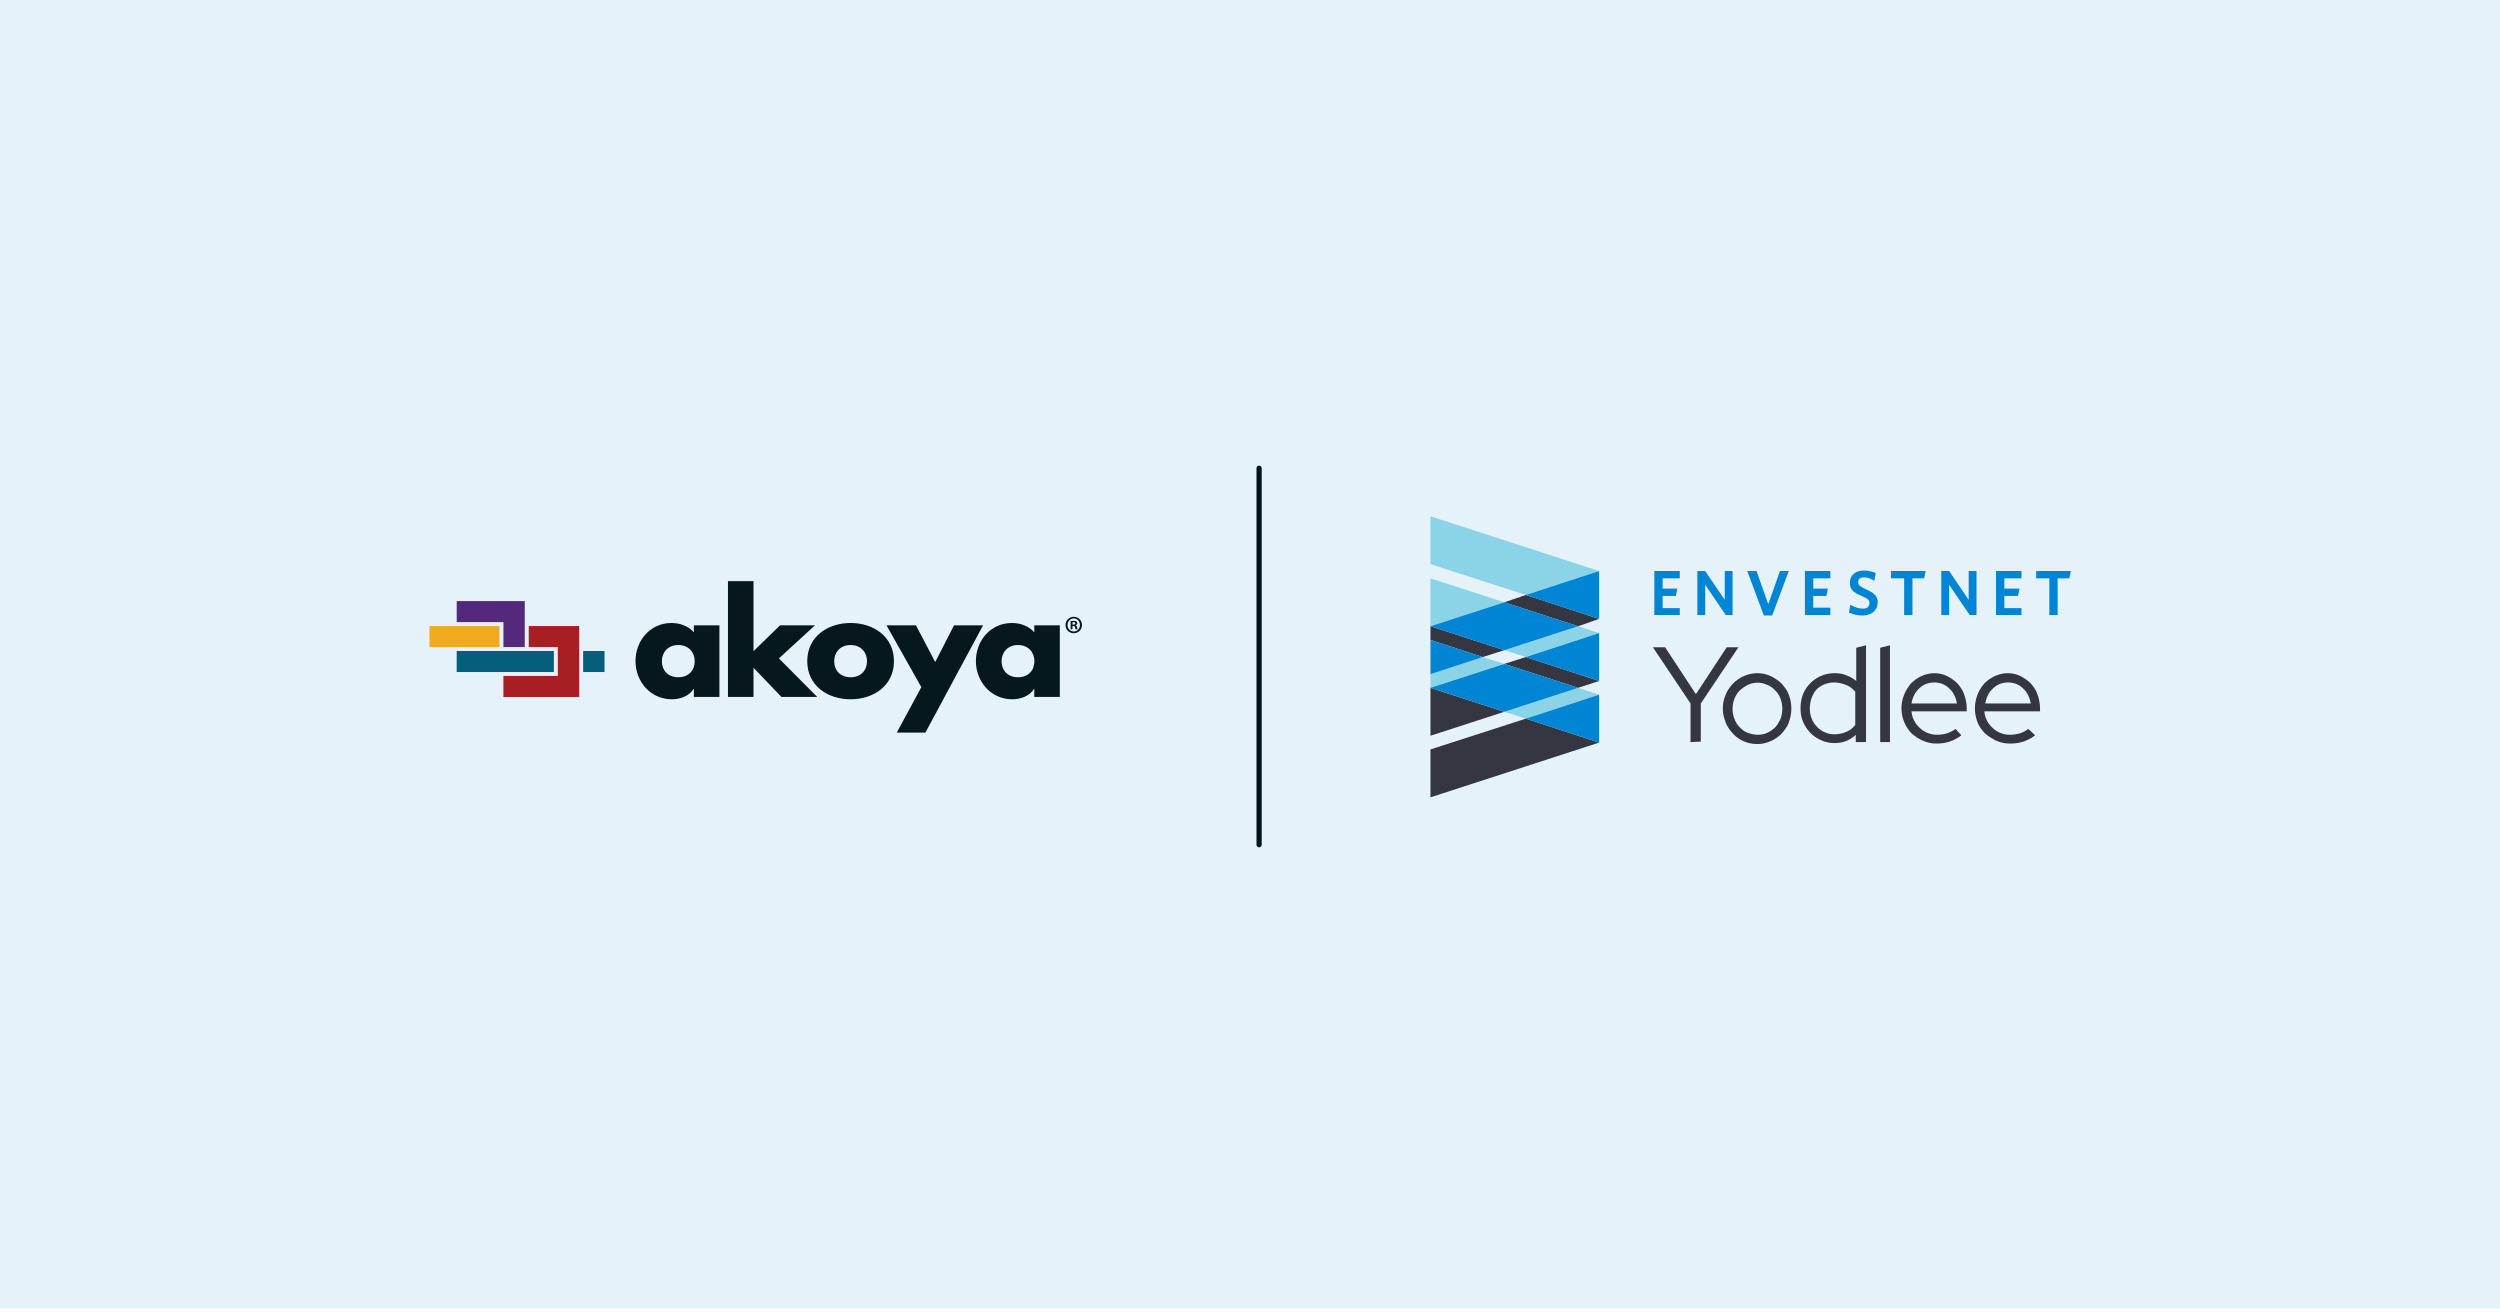 <svg width="730" height="383" viewBox="0 0 730 383" fill="none" xmlns="http://www.w3.org/2000/svg">
<rect width="730" height="382.11" fill="#E6F2F9"/>
<path d="M367.654 136.719L367.654 246.66" stroke="#00161D" stroke-width="1.516" stroke-linecap="round"/>
<g clip-path="url(#clip0_1313_3577)">
<path d="M493.634 216.693V205.416L482.643 189.001H486.211L495.204 202.704L504.197 189.001H507.622L496.631 205.416V216.55L493.634 216.693Z" fill="#343741"/>
<path d="M503.055 206.844C503.055 205.416 503.34 204.131 503.911 202.847C504.339 201.562 505.196 200.563 506.052 199.564C507.908 197.708 510.477 196.566 513.189 196.566C514.474 196.566 515.902 196.852 517.043 197.423C518.185 197.994 519.327 198.707 520.184 199.564C521.04 200.563 521.897 201.562 522.325 202.847C523.324 205.416 523.324 208.271 522.325 210.983C521.897 212.268 521.04 213.267 520.184 214.266C519.327 215.123 518.185 215.979 517.043 216.407C515.759 216.978 514.474 217.264 513.189 217.264C510.477 217.264 507.908 216.264 506.052 214.266C505.196 213.267 504.339 212.268 503.911 210.983C503.34 209.556 503.055 208.271 503.055 206.844ZM513.189 214.552C514.189 214.552 515.188 214.409 516.044 213.981C516.901 213.552 517.757 212.981 518.328 212.41C519.042 211.697 519.47 210.84 519.898 209.984C520.612 207.985 520.612 205.844 519.898 203.989C519.613 203.132 519.042 202.276 518.328 201.562C517.614 200.848 516.901 200.277 516.044 199.992C514.189 199.136 512.19 199.136 510.335 199.992C509.478 200.42 508.764 200.991 508.051 201.562C506.623 202.99 505.91 204.988 505.91 206.986C505.91 207.985 506.052 208.985 506.481 209.984C506.766 210.84 507.337 211.697 508.051 212.41C508.764 213.124 509.478 213.695 510.335 213.981C511.191 214.266 512.19 214.552 513.189 214.552Z" fill="#343741"/>
<path d="M541.88 216.693V214.552C541.024 215.408 540.025 215.979 539.025 216.407C537.883 216.835 536.742 216.978 535.6 216.978C534.315 216.978 532.888 216.693 531.746 216.122C529.319 215.123 527.463 213.124 526.464 210.698C525.893 209.413 525.75 207.985 525.75 206.701C525.75 205.273 526.036 203.989 526.464 202.704C528.034 198.993 531.603 196.566 535.742 196.566C536.884 196.566 538.026 196.709 539.025 197.137C540.167 197.565 541.167 198.136 542.023 198.85V189.144L544.878 188.43V216.693H541.88ZM528.463 206.844C528.463 207.843 528.605 208.985 529.034 209.841C529.319 210.698 529.89 211.554 530.604 212.268C531.317 212.981 532.031 213.552 532.888 213.838C533.744 214.266 534.743 214.409 535.742 214.409C536.884 214.409 538.169 214.123 539.168 213.695C540.167 213.267 541.024 212.553 541.737 211.697V201.99C541.024 201.134 540.167 200.42 539.025 199.992C537.883 199.564 536.742 199.278 535.6 199.278C533.601 199.278 531.746 199.992 530.318 201.419C529.176 202.847 528.463 204.845 528.463 206.844Z" fill="#343741"/>
<path d="M551.872 188.43V216.693H549.017V189.144L551.872 188.43Z" fill="#343741"/>
<path d="M572.712 214.694C571.713 215.551 570.428 216.122 569.286 216.55C568.002 216.978 566.717 217.121 565.432 217.121C564.005 217.121 562.72 216.835 561.436 216.264C560.294 215.836 559.152 214.98 558.153 214.123C555.298 211.126 554.441 206.701 556.012 202.847C556.44 201.705 557.153 200.563 558.01 199.564C559.866 197.708 562.292 196.566 564.861 196.566C566.146 196.566 567.431 196.852 568.573 197.423C569.715 197.994 570.714 198.707 571.57 199.564C572.427 200.563 573.14 201.562 573.569 202.847C573.997 204.131 574.282 205.416 574.282 206.844V207.7H558.153C558.295 209.556 559.152 211.268 560.579 212.553C561.864 213.838 563.72 214.552 565.575 214.552C566.574 214.552 567.574 214.409 568.573 214.123C569.429 213.838 570.286 213.41 570.999 212.839L572.712 214.694ZM564.861 199.278C563.149 199.278 561.578 199.849 560.436 200.991C559.152 202.133 558.438 203.703 558.153 205.416H571.428C571.142 203.703 570.428 202.133 569.144 200.991C568.002 199.849 566.432 199.278 564.861 199.278Z" fill="#343741"/>
<path d="M594.266 214.694C593.267 215.551 591.982 216.122 590.841 216.55C589.556 216.978 588.271 217.121 586.844 217.121C585.416 217.121 584.132 216.835 582.847 216.264C581.705 215.693 580.563 214.98 579.564 214.123C578.708 213.124 577.851 212.125 577.423 210.84C576.424 208.271 576.424 205.416 577.423 202.847C577.851 201.705 578.565 200.563 579.421 199.564C581.277 197.708 583.703 196.566 586.273 196.566C587.557 196.566 588.842 196.852 589.984 197.423C591.126 197.994 592.125 198.707 592.982 199.564C593.838 200.563 594.552 201.562 594.98 202.847C595.408 204.131 595.694 205.416 595.694 206.844V207.7H579.421C579.564 209.556 580.42 211.268 581.848 212.553C583.132 213.838 584.988 214.552 586.844 214.552C587.843 214.552 588.842 214.409 589.841 214.123C590.698 213.838 591.554 213.41 592.268 212.839L594.266 214.694ZM586.416 199.278C584.703 199.278 583.132 199.849 581.991 200.991C580.706 202.133 579.992 203.703 579.707 205.416H592.982C592.696 203.703 591.982 202.133 590.698 200.991C589.556 199.849 587.986 199.278 586.416 199.278Z" fill="#343741"/>
<path d="M483.071 179.58V166.733H490.494V168.874H485.498V171.872H489.78L489.352 174.013H485.498V177.582H490.494V179.58H483.071Z" fill="#0084D4"/>
<path d="M503.911 179.58L497.916 170.73V179.58H495.632V166.733H497.916L503.626 175.155V166.733H505.91V179.58H503.911Z" fill="#0084D4"/>
<path d="M517.472 179.723H515.045L510.192 166.733H512.904L516.33 176.44L519.756 166.733H522.325L517.472 179.723Z" fill="#0084D4"/>
<path d="M543.879 179.723C542.451 179.723 541.167 179.437 539.882 178.866L540.31 176.582C541.452 177.296 542.737 177.724 544.022 177.724C545.164 177.724 545.877 177.153 545.877 176.154C545.877 175.155 545.449 174.87 543.593 174.013C541.167 173.014 540.168 172.157 540.168 170.159C540.168 167.875 541.88 166.591 544.307 166.591C545.449 166.591 546.591 166.876 547.733 167.304L547.305 169.588C546.448 169.017 545.306 168.589 544.307 168.589C543.022 168.589 542.594 169.16 542.594 170.016C542.594 170.873 543.022 171.158 544.735 172.015C547.305 173.157 548.304 174.013 548.304 176.011C548.161 178.438 546.305 179.723 543.879 179.723Z" fill="#0084D4"/>
<path d="M558.438 168.874V179.58H556.012V168.874H552.158V166.733H562.292L561.864 168.874H558.438Z" fill="#0084D4"/>
<path d="M575.139 179.58L569.144 170.73V179.58H566.86V166.733H569.144L574.853 175.155V166.733H577.137V179.58H575.139Z" fill="#0084D4"/>
<path d="M600.832 168.874V179.58H598.406V168.874H594.552V166.733H604.686L604.258 168.874H600.832Z" fill="#0084D4"/>
<path d="M527.035 179.58V166.733H534.458V168.874H529.462V171.872H533.744L533.316 174.013H529.462V177.439H534.458V179.58H527.035Z" fill="#0084D4"/>
<path d="M582.847 179.58V166.733H590.269V168.874H585.274V171.872H589.698L589.27 174.013H585.274V177.582H590.269V179.58H582.847Z" fill="#0084D4"/>
<path d="M417.696 150.746V164.735L445.53 173.728L466.941 166.733L417.696 150.746Z" fill="#8BD3E6"/>
<path d="M417.696 168.874V182.863L439.249 175.869L417.696 168.874Z" fill="#8BD3E6"/>
<path d="M445.53 191.856L466.941 184.861L460.804 182.863L439.25 189.857L445.53 191.856Z" fill="#8BD3E6"/>
<path d="M445.53 209.841L466.941 202.847L460.804 200.848L439.25 207.843L445.53 209.841Z" fill="#8BD3E6"/>
<path d="M432.969 191.856L417.696 196.852V200.848L439.249 193.854L432.969 191.856Z" fill="#8BD3E6"/>
<path d="M417.696 200.848V214.837L439.249 207.843L417.696 200.848Z" fill="#343741"/>
<path d="M439.25 193.854L460.804 200.848L466.941 198.85L445.53 191.856L439.25 193.854Z" fill="#343741"/>
<path d="M466.941 198.85V184.861L445.53 191.856L466.941 198.85Z" fill="#0084D4"/>
<path d="M417.696 200.848L439.249 207.843L460.803 200.848L439.249 193.854L417.696 200.848Z" fill="#0084D4"/>
<path d="M417.696 218.834V232.822L466.941 216.835L445.53 209.841L417.696 218.834Z" fill="#343741"/>
<path d="M466.941 216.835V202.847L445.53 209.841L466.941 216.835Z" fill="#0084D4"/>
<path d="M439.25 175.869L460.804 182.863L466.941 180.722L445.53 173.728L439.25 175.869Z" fill="#343741"/>
<path d="M439.249 189.857L417.696 182.863V186.86L432.969 191.856L439.249 189.857Z" fill="#343741"/>
<path d="M466.941 180.722V166.733L445.53 173.728L466.941 180.722Z" fill="#0084D4"/>
<path d="M417.696 182.863L439.249 189.857L460.803 182.863L439.249 175.869L417.696 182.863Z" fill="#0084D4"/>
<path d="M417.696 186.86V196.852L432.969 191.856L417.696 186.86Z" fill="#0084D4"/>
</g>
<g clip-path="url(#clip1_1313_3577)">
<path d="M145.828 182.802H125.406V188.943H145.828V182.802Z" fill="#F1AA1E"/>
<path d="M133.357 175.516V181.657H147.005V188.943H153.227V175.519H133.357V175.516Z" fill="#54297B"/>
<path d="M176.522 190.092H170.286V196.233H176.522V190.092Z" fill="#045F7D"/>
<path d="M154.394 182.802V188.943H162.884V197.378H146.992V203.519H169.123V182.805H154.394V182.802Z" fill="#A81F23"/>
<path d="M161.721 196.233V190.092H133.357V196.233H161.721Z" fill="#045F7D"/>
<path d="M210.068 203.5H202.611V201.178H202.53C201.218 203.255 198.637 204.192 196.179 204.192C189.951 204.192 185.567 199.019 185.567 193.032C185.567 187.045 189.869 181.912 196.097 181.912C198.514 181.912 201.055 182.809 202.612 184.641V182.605H210.069V203.5H210.068ZM193.27 193.073C193.27 195.721 195.032 197.757 198.064 197.757C201.096 197.757 202.857 195.721 202.857 193.073C202.857 190.507 201.096 188.348 198.064 188.348C195.032 188.348 193.27 190.507 193.27 193.073ZM220.025 190.14L227.768 182.605H237.97L227.44 192.258L238.625 203.5H228.178L220.024 194.987V203.5H212.567V169.693H220.024V190.14H220.025ZM261.036 193.073C261.036 200.16 255.136 204.193 248.376 204.193C241.657 204.193 235.716 200.201 235.716 193.073C235.716 185.945 241.616 181.913 248.376 181.913C255.136 181.913 261.036 185.945 261.036 193.073ZM243.583 193.073C243.583 195.721 245.344 197.757 248.376 197.757C251.408 197.757 253.17 195.721 253.17 193.073C253.17 190.507 251.408 188.348 248.376 188.348C245.344 188.348 243.583 190.507 243.583 193.073ZM258.865 182.605H267.469L273.082 193.317L278.572 182.605H287.054L270.214 213.927H261.856L269.026 200.649L258.865 182.605ZM309.466 203.5H302.009V201.178H301.927C300.616 203.255 298.035 204.192 295.576 204.192C289.348 204.192 284.964 199.019 284.964 193.032C284.964 187.045 289.266 181.912 295.494 181.912C297.911 181.912 300.452 182.809 302.009 184.641V182.605H309.466V203.5H309.466ZM292.462 193.073C292.462 195.721 294.224 197.757 297.256 197.757C300.288 197.757 302.049 195.721 302.049 193.073C302.049 190.507 300.288 188.348 297.256 188.348C294.224 188.348 292.462 190.507 292.462 193.073Z" fill="#06181E"/>
<path d="M315.937 182.488C315.937 183.841 314.895 184.903 313.538 184.903C312.196 184.903 311.126 183.841 311.126 182.488C311.126 181.164 312.196 180.102 313.538 180.102C314.895 180.102 315.937 181.164 315.937 182.488ZM311.725 182.488C311.725 183.55 312.496 184.394 313.553 184.394C314.581 184.394 315.338 183.55 315.338 182.502C315.338 181.44 314.581 180.582 313.539 180.582C312.496 180.582 311.725 181.44 311.725 182.488ZM313.167 183.739H312.625V181.353C312.839 181.309 313.139 181.28 313.524 181.28C313.967 181.28 314.167 181.353 314.338 181.455C314.467 181.557 314.567 181.746 314.567 181.979C314.567 182.241 314.366 182.444 314.081 182.532V182.561C314.31 182.648 314.438 182.823 314.509 183.143C314.581 183.507 314.624 183.652 314.681 183.739H314.095C314.024 183.652 313.981 183.434 313.91 183.157C313.867 182.896 313.724 182.779 313.424 182.779H313.167V183.739V183.739ZM313.182 182.386H313.439C313.738 182.386 313.981 182.284 313.981 182.037C313.981 181.819 313.824 181.673 313.481 181.673C313.339 181.673 313.238 181.688 313.182 181.702V182.386Z" fill="#06181E"/>
</g>
<defs>
<clipPath id="clip0_1313_3577">
<rect width="186.991" height="82.076" fill="white" transform="translate(417.696 150.746)"/>
</clipPath>
<clipPath id="clip1_1313_3577">
<rect width="192.02" height="44.255" fill="white" transform="translate(125.406 169.702)"/>
</clipPath>
</defs>
</svg>
